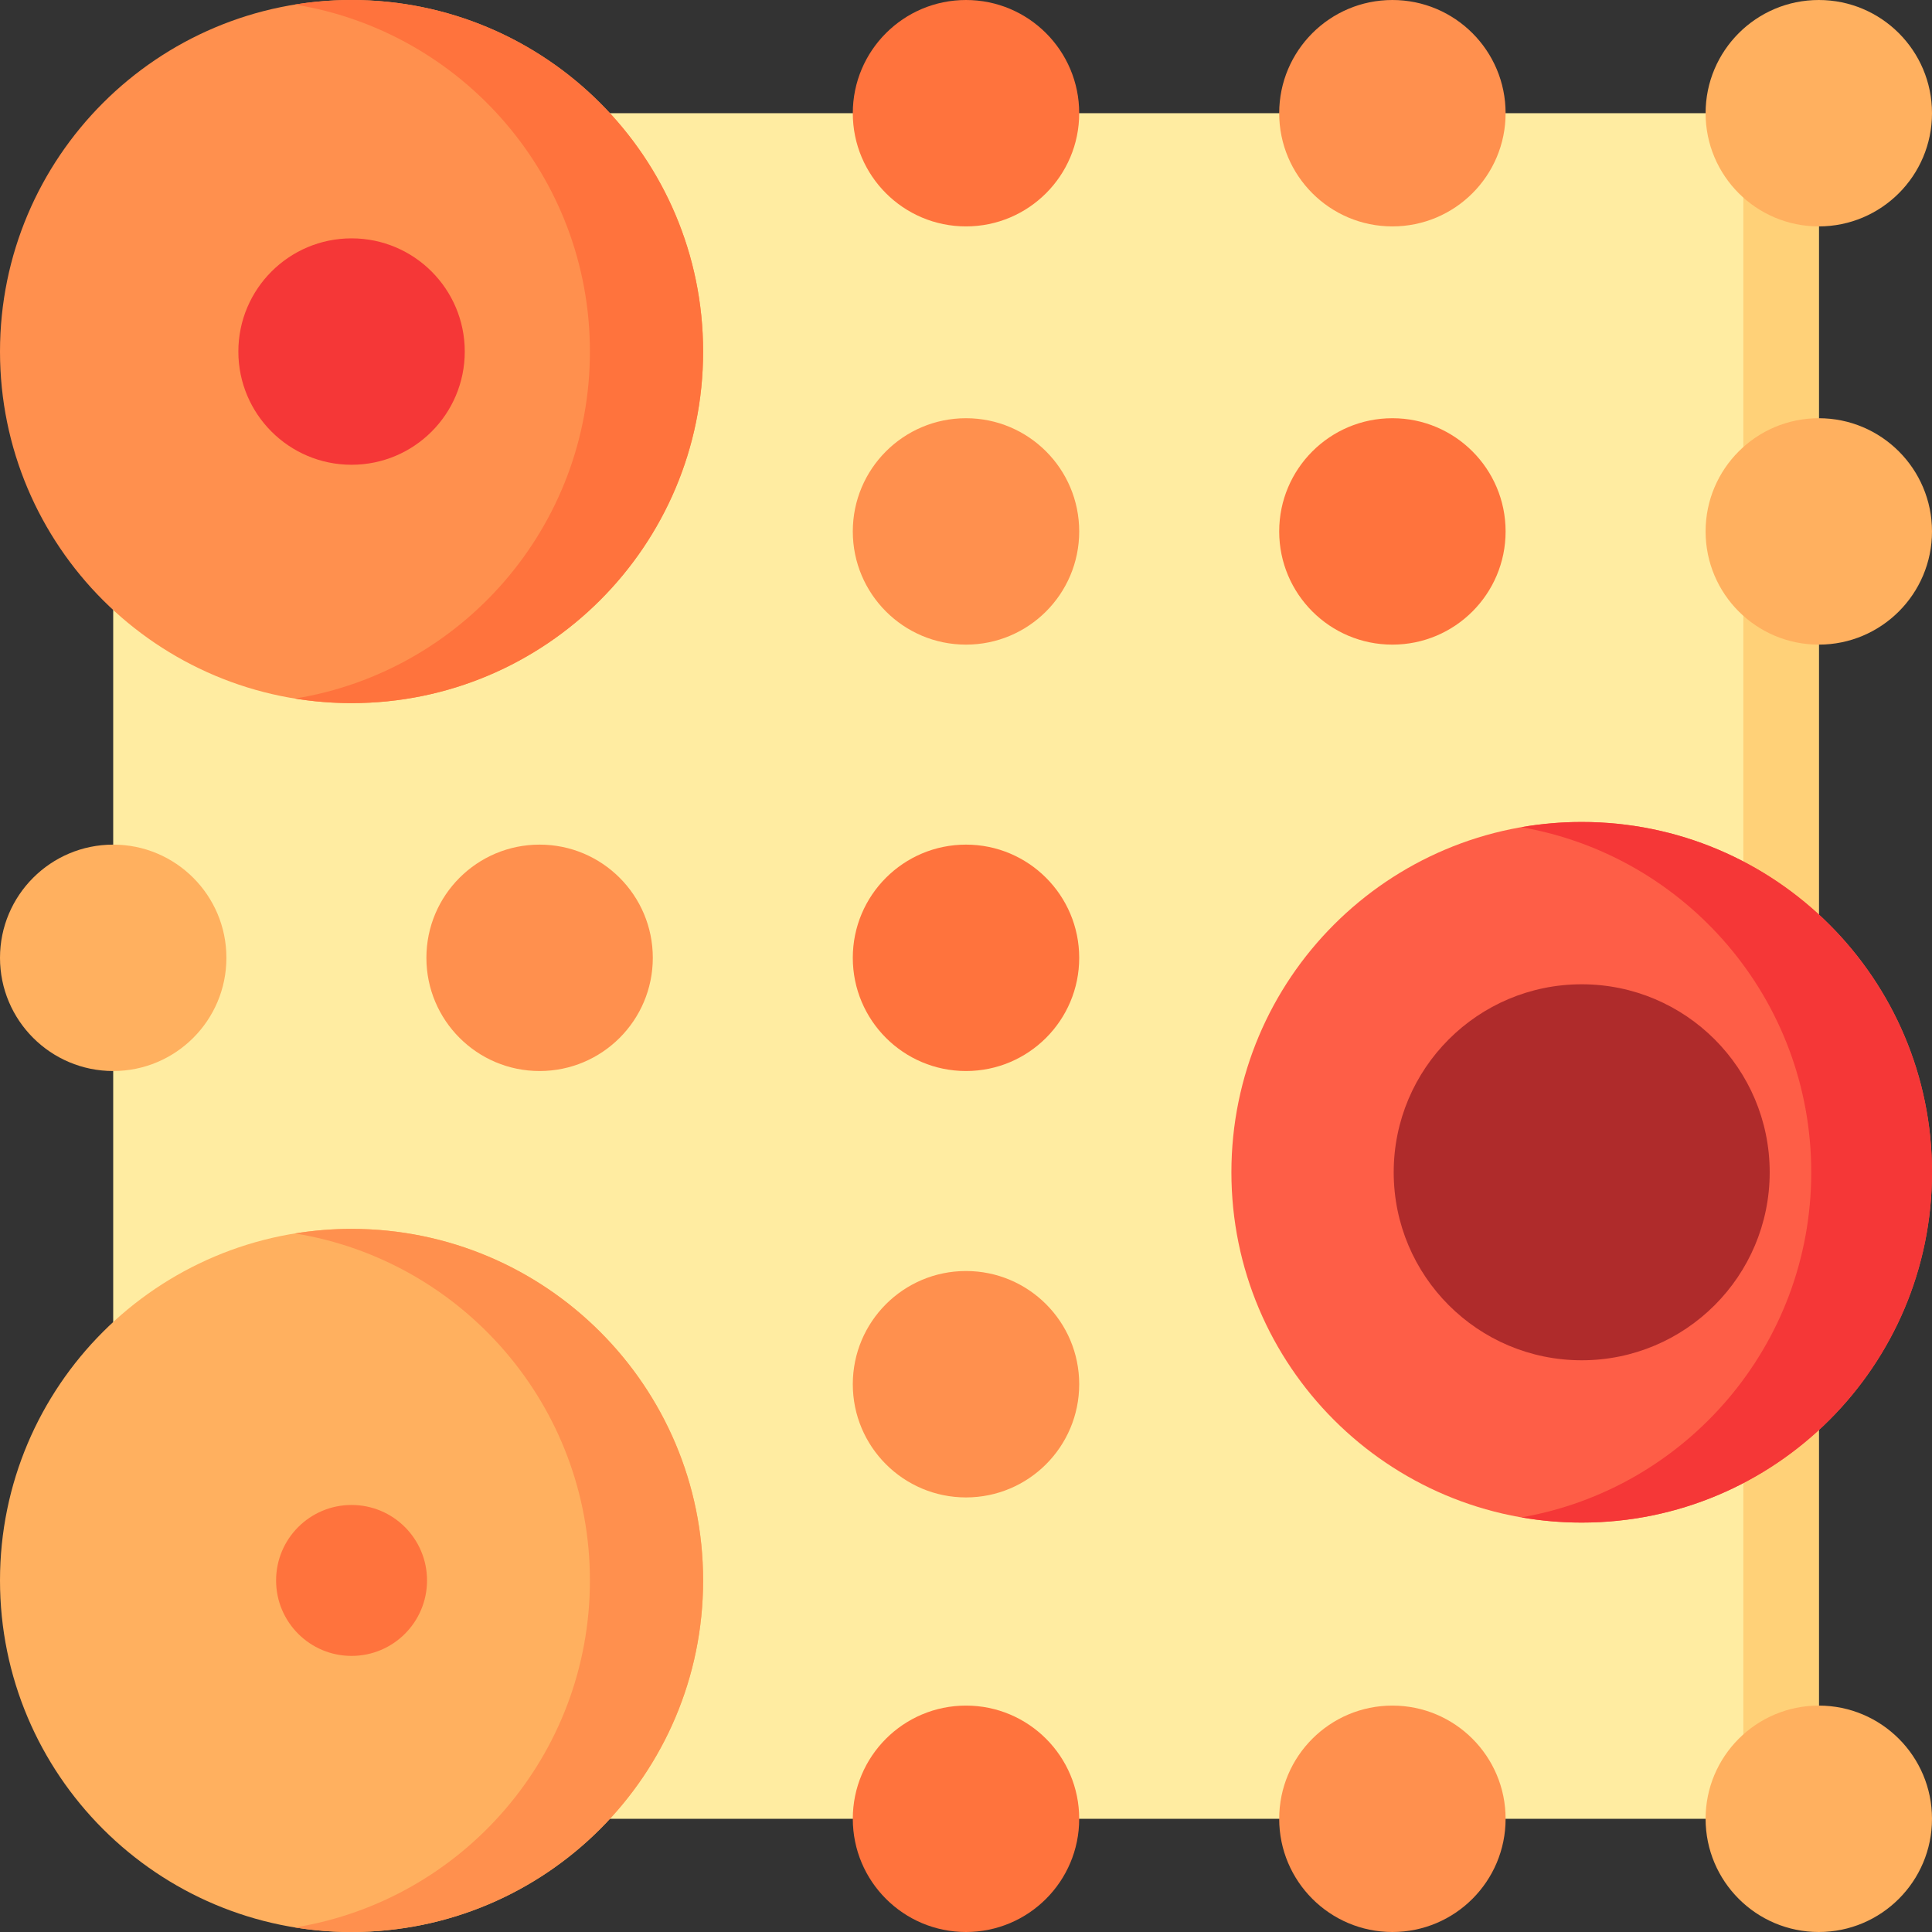 <?xml version="1.0" encoding="iso-8859-1"?>
<!-- Generator: Adobe Illustrator 19.0.0, SVG Export Plug-In . SVG Version: 6.00 Build 0)  -->
<svg version="1.1" id="Capa_1" xmlns="http://www.w3.org/2000/svg" xmlns:xlink="http://www.w3.org/1999/xlink" x="0px" y="0px"
	 viewBox="0 0 512 512" style="enable-background:new 0 0 512 512;" xml:space="preserve">
<rect x="0" y="0" width="512" height="512" fill="#333333" stroke="none"/>
<path style="fill:#FFECA1;" d="M482,482H30V30h452V482z"/>
<path style="fill:#FFD178;" d="M482,482h-20V30h20V482z"/>
<path style="fill:#FF904E;" d="M339,30c0-16.568,13.431-30,30-30s30,13.432,30,30c0,16.569-13.431,30-30,30S339,46.569,339,30z
	 M256,110.833c-16.569,0-30,13.432-30,30c0,16.569,13.431,30,30,30s30-13.431,30-30C286,124.265,272.569,110.833,256,110.833z
	 M143,223.833c-16.569,0-30,13.432-30,30c0,16.569,13.431,30,30,30s30-13.431,30-30C173,237.265,159.569,223.833,143,223.833z
	 M256,336.833c-16.569,0-30,13.432-30,30c0,16.569,13.431,30,30,30s30-13.431,30-30C286,350.265,272.569,336.833,256,336.833z
	 M369,452c-16.569,0-30,13.432-30,30c0,16.569,13.431,30,30,30s30-13.431,30-30C399,465.432,385.569,452,369,452z M93.167,0
	C41.712,0,0,41.712,0,93.167s41.712,93.167,93.167,93.167s93.167-41.712,93.167-93.167S144.621,0,93.167,0z"/>
<path style="fill:#FF733D;" d="M186.333,93.167c0,51.455-41.712,93.167-93.167,93.167c-5.107,0-10.116-0.417-15-1.208
	c44.322-7.175,78.167-45.611,78.167-91.959S122.488,8.383,78.167,1.208C83.051,0.417,88.06,0,93.167,0
	C144.621,0,186.333,41.712,186.333,93.167z"/>
<path style="fill:#FFB05F;" d="M512,140.833c0,16.569-13.431,30-30,30s-30-13.431-30-30c0-16.568,13.431-30,30-30
	S512,124.265,512,140.833z M30,283.833c16.569,0,30-13.431,30-30c0-16.568-13.431-30-30-30s-30,13.432-30,30
	C0,270.402,13.432,283.833,30,283.833z M482,452c-16.569,0-30,13.432-30,30c0,16.569,13.431,30,30,30s30-13.431,30-30
	C512,465.432,498.569,452,482,452z M93.167,325.667C41.712,325.667,0,367.379,0,418.833S41.712,512,93.167,512
	s93.167-41.712,93.167-93.167S144.621,325.667,93.167,325.667z M482,60c16.569,0,30-13.431,30-30c0-16.568-13.431-30-30-30
	s-30,13.432-30,30C452,46.569,465.432,60,482,60z"/>
<path style="fill:#FF904E;" d="M186.333,418.833c0,51.455-41.712,93.167-93.167,93.167c-5.107,0-10.116-0.417-15-1.208
	c44.322-7.175,78.167-45.611,78.167-91.959s-33.845-84.784-78.167-91.959c4.884-0.791,9.893-1.208,15-1.208
	C144.621,325.667,186.333,367.379,186.333,418.833z"/>
<path style="fill:#FF733D;" d="M286,30c0,16.569-13.431,30-30,30s-30-13.431-30-30s13.431-30,30-30S286,13.431,286,30z M369,110.833
	c-16.569,0-30,13.432-30,30c0,16.569,13.431,30,30,30s30-13.431,30-30C399,124.265,385.569,110.833,369,110.833z M256,223.833
	c-16.569,0-30,13.432-30,30c0,16.569,13.431,30,30,30s30-13.431,30-30C286,237.265,272.569,223.833,256,223.833z M256,452
	c-16.569,0-30,13.431-30,30s13.431,30,30,30s30-13.431,30-30S272.569,452,256,452z M93.167,398.833c-11.046,0-20,8.954-20,20
	s8.954,20,20,20s20-8.954,20-20S104.212,398.833,93.167,398.833z"/>
<path style="fill:#F53737;" d="M123.167,93.167c0,16.569-13.431,30-30,30s-30-13.431-30-30s13.431-30,30-30
	S123.167,76.598,123.167,93.167z"/>
<path style="fill:#FE5E47;" d="M512,310.667c0,51.27-41.563,92.833-92.833,92.833s-92.833-41.563-92.833-92.833
	s41.563-92.833,92.833-92.833S512,259.396,512,310.667z"/>
<path style="fill:#F53737;" d="M512,310.667c0,51.27-41.563,92.833-92.833,92.833c-5.457,0-10.802-0.475-16-1.378
	C446.812,394.539,480,356.481,480,310.667s-33.188-83.872-76.833-91.455c5.198-0.903,10.543-1.378,16-1.378
	C470.437,217.833,512,259.396,512,310.667z"/>
<path style="fill:#AF2B2B;" d="M468.988,310.667c0,27.515-22.306,49.821-49.821,49.821s-49.821-22.306-49.821-49.821
	s22.306-49.821,49.821-49.821S468.988,283.151,468.988,310.667z"/>
<g>
</g>
<g>
</g>
<g>
</g>
<g>
</g>
<g>
</g>
<g>
</g>
<g>
</g>
<g>
</g>
<g>
</g>
<g>
</g>
<g>
</g>
<g>
</g>
<g>
</g>
<g>
</g>
<g>
</g>
</svg>
